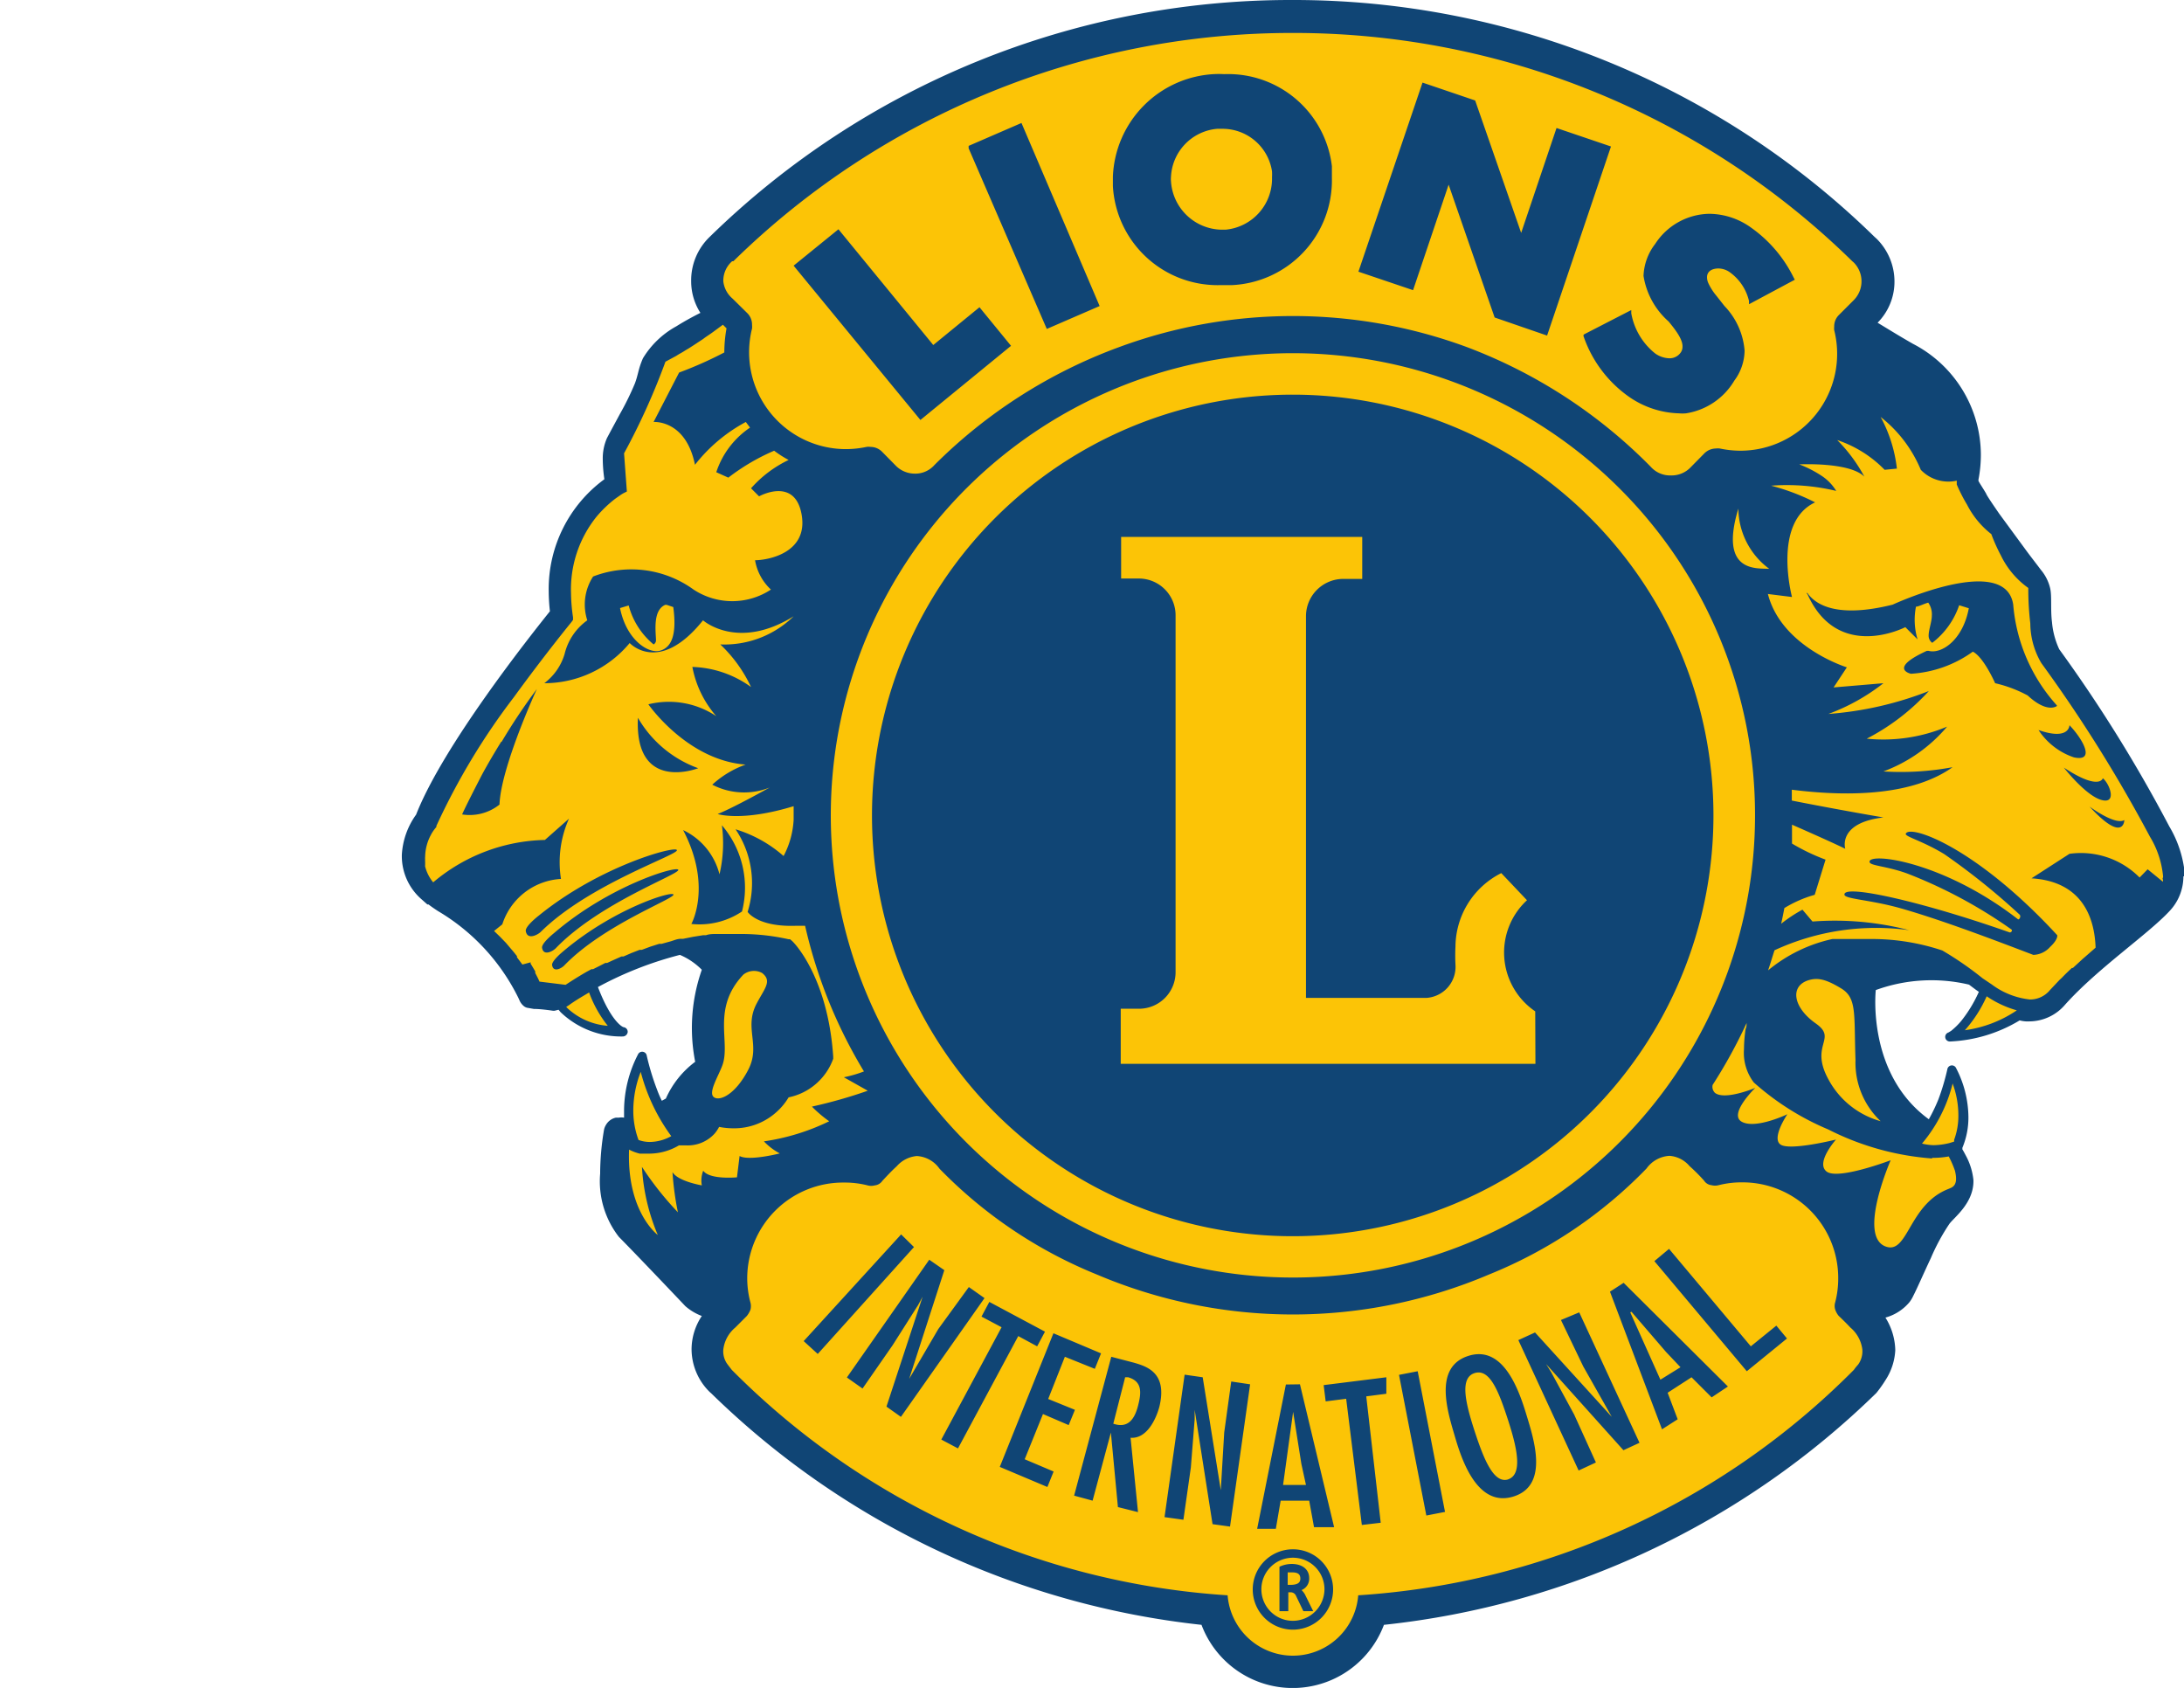 <svg id="final_2-color_logo" data-name="final 2-color logo" xmlns="http://www.w3.org/2000/svg" width="108.7" height="84" viewBox="0 0 108.7 84">
  <defs>
    <style>
      .cls-1 {
        fill: #fcc406;
      }

      .cls-2 {
        fill: #104575;
      }
    </style>
  </defs>
  <title>logo-lions-international_angepasst</title>
  <path class="cls-1" d="M108.48,43.6a5.1,5.1,0,0,0-.66-2.17l-.1-.2h0l-.1-.19a71.36,71.36,0,0,0-5.35-8.59v0h0a3.88,3.88,0,0,1-.39-1.43c-.08-.66-.06-1.32-.09-1.67a2,2,0,0,0-.43-.84c-.23-.3-.51-.65-.8-1.06-.42-.59-.87-1.22-1.22-1.74-.18-.25-.34-.48-.45-.65a3.57,3.57,0,0,1-.21-.32c-.16-.29-.32-.49-.39-.64l0-.07,0-.06v-.07a6.25,6.25,0,0,0,.11-1.2V22.6a6,6,0,0,0-3.26-5.3c-.65-.37-1.24-.73-1.76-1.05l-.24-.15.2-.2A2.69,2.69,0,0,0,94.07,14v0h0a2.73,2.73,0,0,0-.82-2l-.1-.09A41.13,41.13,0,0,0,64.37.22h-.05A41.16,41.16,0,0,0,35.5,12l0,0a2.74,2.74,0,0,0-.86,2V14A2.8,2.8,0,0,0,35,15.44l.13.2-.21.11c-.33.17-.76.4-1.18.67a4.27,4.27,0,0,0-1.63,1.5c-.22.52-.21.75-.4,1.24A13.4,13.4,0,0,1,31,20.7c-.28.52-.54,1-.64,1.18a2.54,2.54,0,0,0-.15,1,6.92,6.92,0,0,0,.08,1V24l-.1.08a6.55,6.55,0,0,0-2.68,5.39,8.78,8.78,0,0,0,.06,1v.09l-.06.07c-1,1.25-5.3,6.69-6.62,10.06-.08.2-.24.38-.4.7a2.79,2.79,0,0,0-.3,1.24v.08a2.62,2.62,0,0,0,.94,2l.27.23,0,0a.74.74,0,0,0,.12.09l.34.23A10.65,10.65,0,0,1,26,49.72h0l0,.08a.72.72,0,0,0,.15.22l.11.05.3,0,.93.09h.05l.14,0,.14,0,.1.11.1.11a4.09,4.09,0,0,0,2.9,1h0v0l-.25-.13a4.56,4.56,0,0,1-1.21-2l-.07-.18.18-.09a17.89,17.89,0,0,1,4.13-1.63h.07l.08,0a3.55,3.55,0,0,1,1.16.8l.09.1,0,.12a7.68,7.68,0,0,0-.24.82,8.63,8.63,0,0,0-.25,2.06,7.4,7.4,0,0,0,.17,1.58l0,.14-.12.08-.16.13a5,5,0,0,0-.38.35,3.88,3.88,0,0,0-.85,1.25l0,.08-.07,0L33,55l-.22.12-.1-.22c-.08-.2-.16-.39-.23-.58a11,11,0,0,1-.5-1.63h0l0-.09h0a5.85,5.85,0,0,0-.67,2.63h0c0,.13,0,.26,0,.38l0,.36L31,55.87a.58.58,0,0,0-.18,0h0l-.11,0a.49.49,0,0,0-.34.25,1.1,1.1,0,0,0-.08.19h0v0a.83.83,0,0,1,0,.13c0,.11,0,.27-.06.47a11.88,11.88,0,0,0-.1,1.48,4.25,4.25,0,0,0,.87,3c1.15,1.15,3.18,3.24,3.31,3.37h0a2.19,2.19,0,0,0,.75.45l.27.1-.16.23a2.67,2.67,0,0,0-.48,1.53h0a2.72,2.72,0,0,0,.83,2l.09.09A41.07,41.07,0,0,0,59.83,80.64l.13,0,0,.12a4.63,4.63,0,0,0,8.67,0l0-.12.13,0A41.11,41.11,0,0,0,93.23,69.17v0a4.58,4.58,0,0,0,.44-.61,2.86,2.86,0,0,0,.45-1.37v0a3,3,0,0,0-.45-1.51l-.16-.25.28-.08a2.17,2.17,0,0,0,1.08-.69,1.6,1.6,0,0,0,.16-.27c.21-.4.53-1.15.87-1.88a10.05,10.05,0,0,1,1-1.75c.29-.37,1.12-1,1.15-1.94,0,0,0-.06,0-.09a3.13,3.13,0,0,0-.32-1.06c-.07-.15-.15-.28-.2-.37l0-.07-.06-.1,0-.1a3.91,3.91,0,0,0,.28-1.47h0a5.07,5.07,0,0,0-.59-2.31h0v0a.29.29,0,0,1,0,.09c0,.08,0,.19-.08.33s-.19.65-.35,1.07a7.06,7.06,0,0,1-.49,1.05L96,56l-.2-.14a7.41,7.41,0,0,1-2.76-6,5.76,5.76,0,0,1,0-.62l0-.13.12-.05a7.43,7.43,0,0,1,2.7-.49,10.23,10.23,0,0,1,2.06.23h0l0,0,.32.23.16.12.16.1-.08.17a6.76,6.76,0,0,1-.91,1.5,3.18,3.18,0,0,1-.54.53l-.16.1,0,0h0a6.93,6.93,0,0,0,3.35-1l.08-.05.1,0a1.26,1.26,0,0,0,.28,0H101a2.15,2.15,0,0,0,1.62-.75c1.63-1.83,4.14-3.53,5.19-4.65a2.31,2.31,0,0,0,.63-1.38h0Z"/>
  <path class="cls-2" d="M104.66,38.73s-.16.64-1.94-.53c0,0,1.08,1.39,1.87,1.61S105,39,104.66,38.73ZM103,36.09s0,.78-1.54.24a3.4,3.4,0,0,0,1.76,1.36C104.34,37.93,103.62,36.73,103,36.09Zm-.64-1a8.51,8.51,0,0,1-2.16-5c-.39-2.6-6,0-6,0-2.76.69-3.83,0-4.23-.56,0,0-.12-.09,0,.06,1.52,3.36,4.86,1.62,4.86,1.62l.61.61a3.37,3.37,0,0,1-.08-1.63c.13,0,.36-.13.61-.2a1,1,0,0,1,.18.64c0,.31-.16.71-.16,1a.43.43,0,0,0,.18.36,3.94,3.94,0,0,0,1.34-1.87l.48.15c-.3,1.6-1.37,2.29-2,2.12l-.09,0c-1.95.89-.79,1.14-.79,1.14a5.87,5.87,0,0,0,3.08-1.1c.54.27,1.11,1.57,1.11,1.57a6.43,6.43,0,0,1,1.62.61C101.91,35.53,102.38,35.13,102.38,35.13ZM33.69,42.31c0-.25-3.81.76-6.88,3.26,0,0-.69.53-.64.77.08.47.63.17.78,0C29.34,44,33.74,42.55,33.69,42.31Zm44,23.38L78.8,68l1.42,2.51v0L76.4,66.31l-.83.38,3,6.49.86-.4L78.35,70.4,77.2,68.28l-.25-.4v0l3.85,4.29.8-.37-3-6.49ZM24.94,36.92c-.35.57-.64,1.06-.94,1.61h0c-.31.6-.81,1.57-1,2a2.38,2.38,0,0,0,1.86-.49c.07-1.87,1.86-5.75,1.86-5.75a29.81,29.81,0,0,0-1.75,2.62ZM28,47.37s-.56.46-.52.66c.06.4.5.14.62,0,1.94-2,5.46-3.3,5.42-3.51S30.52,45.22,28,47.37Zm24.1-31,2.63-1.14L50.84,6.12,48.21,7.26l0,.12Zm20-7.18,2.29,6.61L77,16.7l3.18-9.41-2.71-.92-1.76,5.22L73.42,5,70.8,4.11l-3.19,9.41,2.72.92Zm-11.41,5h0l.6,0a5.22,5.22,0,0,0,5-5.33c0-.19,0-.39,0-.59a5.2,5.2,0,0,0-5.36-4.58,4.87,4.87,0,0,0-.54,0,5.32,5.32,0,0,0-5,5.1c0,.16,0,.31,0,.47A5.22,5.22,0,0,0,60.69,14.19Zm-.11-7.78h.24a2.49,2.49,0,0,1,2.49,2.12h0a2.81,2.81,0,0,1,0,.29A2.55,2.55,0,0,1,61,11.43h-.23A2.57,2.57,0,0,1,58.28,9a1.09,1.09,0,0,1,0-.18A2.52,2.52,0,0,1,60.58,6.41ZM78.81,16.72a6.11,6.11,0,0,0,2.23,3,4.57,4.57,0,0,0,2.53.85,1.94,1.94,0,0,0,.34,0,3.4,3.4,0,0,0,2.41-1.63,2.55,2.55,0,0,0,.51-1.49,3.61,3.61,0,0,0-1-2.22l-.41-.52a2.86,2.86,0,0,1-.39-.61.72.72,0,0,1-.07-.3c0-.28.22-.43.55-.44a1,1,0,0,1,.6.2,2.45,2.45,0,0,1,.94,1.42l0,.16,2.28-1.22-.06-.11a6.6,6.6,0,0,0-2.1-2.47h0a3.61,3.61,0,0,0-2.09-.7,3.27,3.27,0,0,0-2.7,1.5,2.76,2.76,0,0,0-.58,1.59A3.82,3.82,0,0,0,83.05,16c.26.32.7.85.69,1.24a.49.49,0,0,1-.08.29.67.67,0,0,1-.58.3,1.28,1.28,0,0,1-.7-.24,3.29,3.29,0,0,1-1.19-2l0-.16-2.37,1.22Zm-33,4.18,4.51-3.69-1.57-1.92-2.3,1.88-4.72-5.76L39.5,13.22l.08.1ZM104,40.14c1.71,1.86,1.73.67,1.73.67C105.28,41.09,104,40.14,104,40.14Zm4.75,3.47a5.64,5.64,0,0,0-.78-2.48h0a72,72,0,0,0-5.48-8.82,4,4,0,0,1-.36-1.35c-.08-.63,0-1.28-.09-1.68a2.22,2.22,0,0,0-.47-.93c-.23-.31-.51-.66-.8-1.06L99.5,25.56c-.35-.51-.63-.92-.65-1-.17-.29-.33-.52-.38-.63l0-.06a6.57,6.57,0,0,0,.12-1.24v0a6.24,6.24,0,0,0-3.38-5.52c-.65-.37-1.23-.73-1.76-1.05A2.9,2.9,0,0,0,94.29,14h0v0h0a3,3,0,0,0-.89-2.12l-.1-.09A41.34,41.34,0,0,0,64.37,0h-.05a41.36,41.36,0,0,0-29,11.79l0,0A3,3,0,0,0,34.4,14h0v0h0a2.91,2.91,0,0,0,.46,1.57c-.34.17-.77.4-1.2.67A4.42,4.42,0,0,0,32,17.83c-.24.55-.23.8-.4,1.25a13.79,13.79,0,0,1-.74,1.51c-.28.52-.54,1-.65,1.21A2.5,2.5,0,0,0,30,22.85a7.26,7.26,0,0,0,.08,1,6.77,6.77,0,0,0-2.77,5.57,9.29,9.29,0,0,0,.06,1c-1,1.25-5.31,6.68-6.66,10.12a3.77,3.77,0,0,0-.71,2v0a2.85,2.85,0,0,0,1,2.23l.27.24.06,0s.13.11.47.33a10.3,10.3,0,0,1,4,4.32l.05.11a.76.76,0,0,0,.21.29.43.43,0,0,0,.17.09l.34.06c.38,0,.95.09.95.09h.08l.2-.05.1.12A4.36,4.36,0,0,0,31,51.58h0a.25.25,0,0,0,.24-.21.23.23,0,0,0-.19-.25h0c-.07,0-.64-.3-1.29-2a17.86,17.86,0,0,1,4.08-1.6,3.4,3.4,0,0,1,1.09.74,8.74,8.74,0,0,0-.33,4.58,4.62,4.62,0,0,0-1.46,1.83l-.2.11a5.55,5.55,0,0,1-.24-.56,12.53,12.53,0,0,1-.51-1.68.23.23,0,0,0-.44-.06,6.15,6.15,0,0,0-.69,2.74c0,.14,0,.27,0,.4a.75.75,0,0,0-.26,0l-.15,0a.75.75,0,0,0-.49.36.71.71,0,0,0-.1.26v0a13.18,13.18,0,0,0-.19,2.17,4.5,4.5,0,0,0,.93,3.14C32,62.77,34.11,65,34.11,65l0,0a2.68,2.68,0,0,0,.82.49,3,3,0,0,0-.51,1.65v0h0a3,3,0,0,0,.9,2.13l.09.08A41.26,41.26,0,0,0,59.8,80.86a4.85,4.85,0,0,0,9.08,0A41.29,41.29,0,0,0,93.39,69.32l0,0a6.28,6.28,0,0,0,.46-.65,3,3,0,0,0,.48-1.48v0a3.17,3.17,0,0,0-.49-1.62,2.38,2.38,0,0,0,1.19-.76,1.61,1.61,0,0,0,.19-.31c.21-.41.53-1.15.88-1.89a10.21,10.21,0,0,1,.92-1.7c.23-.32,1.17-1,1.2-2.08,0,0,0-.07,0-.1a3.23,3.23,0,0,0-.34-1.15c-.08-.15-.15-.29-.21-.38l0-.08a3.9,3.9,0,0,0,.3-1.55,5.37,5.37,0,0,0-.61-2.41.23.23,0,0,0-.44.06,11.57,11.57,0,0,1-.44,1.48,8.59,8.59,0,0,1-.48,1c-3.11-2.26-2.64-6.43-2.64-6.43A8.11,8.11,0,0,1,98,49l.32.24.17.12a6.68,6.68,0,0,1-.88,1.45,3.56,3.56,0,0,1-.5.49l-.13.08,0,0h0a.23.23,0,0,0,.08.45h0a7.32,7.32,0,0,0,3.46-1.05,1.67,1.67,0,0,0,.31.05H101a2.36,2.36,0,0,0,1.78-.83c1.61-1.8,4.11-3.49,5.19-4.65a2.51,2.51,0,0,0,.7-1.74h0ZM36.44,13,36.5,13A39.71,39.71,0,0,1,64.33,1.64h0A39.7,39.7,0,0,1,92.19,13l.07.06a1.33,1.33,0,0,1,0,1.88l-.74.74a.79.79,0,0,0-.23.57.9.9,0,0,0,0,.18h0a4.82,4.82,0,0,1-4.69,6,5,5,0,0,1-1-.11h0a.69.69,0,0,0-.2,0,.82.82,0,0,0-.58.25h0l-.66.67a1.31,1.31,0,0,1-1,.42,1.29,1.29,0,0,1-1-.43A25.39,25.39,0,0,0,73,17.27a25,25,0,0,0-17.29,0,25.34,25.34,0,0,0-9.2,5.87,1.27,1.27,0,0,1-1,.43,1.33,1.33,0,0,1-.95-.42l-.66-.67v0a.81.81,0,0,0-.58-.24.58.58,0,0,0-.19,0h0a5,5,0,0,1-1,.11,4.82,4.82,0,0,1-4.7-6h0a.9.9,0,0,0,0-.18.8.8,0,0,0-.22-.57l-.75-.74A1.32,1.32,0,0,1,36,14,1.29,1.29,0,0,1,36.44,13ZM86.52,25.31a3.77,3.77,0,0,0,1.54,3C87.51,28.26,85.53,28.57,86.52,25.31Zm.83,15.27a23,23,0,1,1-6.74-16.27A22.95,22.95,0,0,1,87.35,40.58ZM30.25,51.05a3.32,3.32,0,0,1-2-.87l-.07-.07.14-.09s.24-.18.68-.44l.32-.19A5.91,5.91,0,0,0,30.25,51.05Zm1.64,2.29a9.38,9.38,0,0,0,1.52,3.2,2.25,2.25,0,0,1-1.07.29,1.62,1.62,0,0,1-.56-.1,4.17,4.17,0,0,1-.26-1.47A5.33,5.33,0,0,1,31.89,53.34ZM35,58.26a1.36,1.36,0,0,0-.07.73s-1.19-.2-1.46-.66a14.75,14.75,0,0,0,.27,2,15.8,15.8,0,0,1-1.79-2.26,10.1,10.1,0,0,0,.79,3.39s-1.55-1.14-1.43-4.25h0a2.29,2.29,0,0,0,.53.2h0l.24,0h.27a2.9,2.9,0,0,0,1.44-.41l.37,0a1.8,1.8,0,0,0,1.41-.59,1.71,1.71,0,0,0,.22-.33,3.63,3.63,0,0,0,.71.07,3.14,3.14,0,0,0,2.18-.84,3.09,3.09,0,0,0,.57-.7,3,3,0,0,0,2.22-1.92l0-.05v-.06c-.27-4-2-5.74-2.08-5.78l-.07-.06-.08,0a10.75,10.75,0,0,0-2.37-.26l-.54,0h-.14l-.53,0h0c-.18,0-.35,0-.52.06l-.14,0-.5.08h0l-.5.1-.12,0c-.16,0-.32.07-.48.12h0l-.47.13-.12,0-.44.14h0l-.43.16-.11,0-.41.16h0l-.39.17-.1,0-.36.16h0l-.35.16-.09,0-.31.16h0l-.3.15-.08,0-.24.13h0c-.52.3-.88.54-1.05.65l-1.3-.16c-.06-.15-.14-.29-.21-.43l0-.08c-.08-.13-.15-.26-.23-.38l0-.07L26,48v0l-.27-.36,0-.06c-.09-.11-.18-.23-.28-.34l0,0-.27-.32,0,0-.29-.3,0,0-.3-.29h0L25,46a3.26,3.26,0,0,1,2.92-2.26,5.3,5.3,0,0,1,.4-3l-1.2,1.06a8.9,8.9,0,0,0-5.56,2.11h0a2,2,0,0,1-.4-.79.14.14,0,0,1,0-.06s0-.07,0-.1,0-.06,0-.09a.22.22,0,0,1,0-.08.86.86,0,0,1,0-.16,2.37,2.37,0,0,1,.28-1.07,1.86,1.86,0,0,1,.2-.31l.08-.1,0,0,0-.05a33.59,33.59,0,0,1,3.86-6.41c1.52-2.09,2.85-3.72,2.86-3.73l.08-.11,0-.13a8.69,8.69,0,0,1-.1-1.2A5.77,5.77,0,0,1,29.7,25.7a6,6,0,0,1,.92-.88l.3-.21.1-.06.18-.09-.14-1.9A33.8,33.8,0,0,0,33.12,18l.52-.28.16-.1a3.37,3.37,0,0,0,.32-.19l.17-.1.28-.18.15-.1.26-.17.12-.09.25-.17.1-.07.53-.39.18.18a6.78,6.78,0,0,0-.11,1.2h0a19.51,19.51,0,0,1-2.25,1L32.53,21s1.6-.13,2.06,2.13A8,8,0,0,1,37.12,21l.21.28a4.29,4.29,0,0,0-1.68,2.22l.6.27a10.5,10.5,0,0,1,2.28-1.34,5.48,5.48,0,0,0,.72.46,5.88,5.88,0,0,0-1.87,1.41l.4.4s1.79-1,2.12.92-1.72,2.26-2.32,2.26a2.58,2.58,0,0,0,.79,1.46,3.5,3.5,0,0,1-3.85,0,5.28,5.28,0,0,0-5-.65,2.55,2.55,0,0,0-.29,2.18,2.89,2.89,0,0,0-1.13,1.68A2.83,2.83,0,0,1,27.09,34,5.52,5.52,0,0,0,31.34,32s1.46,1.6,3.65-1.13c0,0,1.72,1.53,4.51-.2a4.93,4.93,0,0,1-3.65,1.4,7,7,0,0,1,1.53,2.12,5.24,5.24,0,0,0-2.92-1,5.18,5.18,0,0,0,1.19,2.45,4.25,4.25,0,0,0-3.38-.59s1.92,2.78,4.84,3a4.89,4.89,0,0,0-1.66,1,3.44,3.44,0,0,0,2.86.14s-1.79,1-2.59,1.32c0,0,1.19.4,3.78-.39v.68A4.34,4.34,0,0,1,39,42.6a6.45,6.45,0,0,0-2.39-1.33,4.79,4.79,0,0,1,.6,4.11s.49.77,2.45.69h.41A24.48,24.48,0,0,0,43,53.32a6.2,6.2,0,0,1-1,.29l1.19.67a24.06,24.06,0,0,1-2.78.79,6.32,6.32,0,0,0,.86.73,11,11,0,0,1-3.25,1,3.14,3.14,0,0,0,.79.6s-1.52.39-2,.13l-.13,1.06S35.32,58.72,35,58.26Zm2-9.76a.85.85,0,0,1,.93-.08c.51.4.13.76-.27,1.52-.65,1.23.22,2.07-.42,3.3s-1.42,1.58-1.71,1.36.2-1,.41-1.55C36.4,51.89,35.38,50.21,37,48.5ZM33.11,30.1l.07,0,.33.11c.18,1.35-.07,2-.65,2.17s-1.68-.52-2-2.12l.43-.13a3.75,3.75,0,0,0,1.24,1.94.24.24,0,0,0,.12-.22C32.63,31.36,32.5,30.36,33.11,30.1ZM92.48,67.91a2.39,2.39,0,0,0-.21.26A38.18,38.18,0,0,1,67.6,79.39a3.26,3.26,0,0,1-6.5,0A38.21,38.21,0,0,1,36.42,68.17l-.2-.26a1.08,1.08,0,0,1-.22-.75,1.68,1.68,0,0,1,.59-1.09l.58-.58a1.2,1.2,0,0,0,.18-.31.7.7,0,0,0,0-.36,4.68,4.68,0,0,1-.16-1.19A4.77,4.77,0,0,1,42,58.85a4.6,4.6,0,0,1,1.18.14.67.67,0,0,0,.36,0,.52.52,0,0,0,.38-.23c.06-.06.4-.44.71-.72a1.5,1.5,0,0,1,1-.51,1.48,1.48,0,0,1,1.13.63,22.92,22.92,0,0,0,7.84,5.27,24.94,24.94,0,0,0,19.5,0,22.76,22.76,0,0,0,7.85-5.28,1.51,1.51,0,0,1,1.14-.63,1.44,1.44,0,0,1,1,.51,9.09,9.09,0,0,1,.72.72.5.5,0,0,0,.37.23.71.71,0,0,0,.36,0,4.65,4.65,0,0,1,1.18-.14,4.76,4.76,0,0,1,4.77,4.78,4.68,4.68,0,0,1-.15,1.19.6.6,0,0,0,0,.36,1,1,0,0,0,.17.31s.36.34.58.58a1.71,1.71,0,0,1,.6,1.09A1.13,1.13,0,0,1,92.48,67.91Zm4.7-14a4.55,4.55,0,0,1,.29,1.58,3.41,3.41,0,0,1-.21,1.23l0,.09-.22.07a3.49,3.49,0,0,1-.81.11,2.7,2.7,0,0,1-.57-.08A7.38,7.38,0,0,0,97.18,53.94Zm-1,3.71a4.28,4.28,0,0,0,.81-.07,4.92,4.92,0,0,1,.31.71c.19.77-.15.83-.33.91-2,.78-2,3.32-3.15,2.85-1.35-.56.28-4.28.28-4.28s-2.63,1-3.19.56.47-1.59.47-1.59-2.29.57-2.76.25.34-1.51.34-1.51-1.56.75-2.26.38.66-1.69.66-1.69-1.5.63-2,.25a.42.42,0,0,1-.12-.4,24.81,24.81,0,0,0,1.69-3.08h0c0,.1,0,.2-.05.3h0a7,7,0,0,0-.08,1,2.43,2.43,0,0,0,.49,1.66A13.3,13.3,0,0,0,91,56.21,13.6,13.6,0,0,0,96.15,57.65Zm-2.49-1.8A4.23,4.23,0,0,1,91,53.71c-.95-1.74.48-2-.63-2.78s-1.3-1.83-.39-2.14c.47-.15.87-.08,1.66.4s.63,1.27.71,3.57A4,4,0,0,0,93.66,55.85Zm4.13-4.58a6.52,6.52,0,0,0,1.06-1.66,5.11,5.11,0,0,0,1.5.7A6.08,6.08,0,0,1,97.79,51.27Zm9.83-7.5h0a.59.59,0,0,1,0,.14l-.76-.62-.4.41A4.11,4.11,0,0,0,103,42.49l-1.89,1.22c2.56.16,3.14,2,3.19,3.45h0l-.56.49-.06.05-.51.47-.05,0c-.17.16-.34.32-.5.49l-.11.1-.48.51a1.28,1.28,0,0,1-1,.47,3.87,3.87,0,0,1-1.9-.75l-.46-.31a16.57,16.57,0,0,0-2-1.38,11.09,11.09,0,0,0-3.6-.57h-.64l-.2,0h-.12l-.24,0h-.08l-.28,0h0l-.31,0h0A7.53,7.53,0,0,0,88,48.29c.12-.35.22-.7.32-1a12.05,12.05,0,0,1,6.7-1,14.68,14.68,0,0,0-4.81-.43l-.5-.59a7.4,7.4,0,0,0-1.06.7c.06-.26.11-.52.16-.78a6,6,0,0,1,1.51-.66l.54-1.75a10.13,10.13,0,0,1-1.67-.8c0-.31,0-.62,0-.94,1.23.54,2.25,1,2.65,1.2,0,0-.4-1.29,1.9-1.56,0,0-2.13-.36-4.56-.84,0-.18,0-.36,0-.54,3,.38,6.08.25,8-1.12a14,14,0,0,1-3.44.21,7.61,7.61,0,0,0,3.17-2.23,8.19,8.19,0,0,1-4,.6A11,11,0,0,0,96,34.39,17.16,17.16,0,0,1,91,35.53,10.1,10.1,0,0,0,93.74,34l-2.48.21.66-1s-3.25-1-3.93-3.65l1.2.15S88.2,26,90.34,25a10.9,10.9,0,0,0-2.19-.83,10.51,10.51,0,0,1,3.24.26,2.38,2.38,0,0,0-.68-.72,5.56,5.56,0,0,0-1.16-.6s2.5-.13,3.24.61a7.71,7.71,0,0,0-1.35-1.82,5.89,5.89,0,0,1,2.36,1.48l.61-.06a7,7,0,0,0-.81-2.57,6.52,6.52,0,0,1,2,2.63,1.9,1.9,0,0,0,1.79.54l0,.09,0,.1s.2.49.51,1a4.4,4.4,0,0,0,1.21,1.47,8.84,8.84,0,0,0,.48,1.07,4.26,4.26,0,0,0,1.36,1.61v0a14.57,14.57,0,0,0,.1,1.76A3.94,3.94,0,0,0,101.6,33,72.11,72.11,0,0,1,107,41.63a4.61,4.61,0,0,1,.66,2A.81.81,0,0,1,107.62,43.77ZM64.35,19.64A20.94,20.94,0,1,0,85.28,40.58,20.94,20.94,0,0,0,64.35,19.64Zm12.07,33.3H55.78V50.2h.92a1.82,1.82,0,0,0,1.81-1.84l0-17.74a1.83,1.83,0,0,0-1.83-1.83H55.8V26.72h12v2.09h-1A1.86,1.86,0,0,0,65,30.66v19h6A1.55,1.55,0,0,0,72.44,48a8.85,8.85,0,0,1,0-.89,4.13,4.13,0,0,1,2.28-3.66L76,44.8a3.54,3.54,0,0,0,.41,5.53Zm-48.85-6.5s-.63.5-.59.73c.07.44.57.15.7,0,2.17-2.24,6.12-3.65,6.08-3.88S30.34,44.06,27.57,46.44ZM87.14,67l-4.07-4.85-.73.61,4.6,5.48,2-1.63-.53-.64ZM64,68.9l-1.43,7.18h.93l.24-1.4,1.42,0L65.4,76h1L64.7,68.89Zm1,5-1.14,0,.5-3.64h0l.41,2.59Zm4-5.36-3.12.39.1.81L67,69.61l.78,6.28.94-.11L68,69.49,69,69.36ZM64.35,77.1a2,2,0,1,0,2,2A2,2,0,0,0,64.35,77.1Zm0,3.56a1.57,1.57,0,1,1,1.57-1.57A1.58,1.58,0,0,1,64.35,80.66Zm8.72-13.18c-1.76.57-1,2.84-.64,4.07s1.15,3.48,2.91,2.92,1-2.85.63-4.07S74.82,66.91,73.07,67.48Zm2,6.14c-.71.23-1.2-.94-1.67-2.38s-.76-2.68,0-2.91,1.2.93,1.67,2.38S75.77,73.38,75.06,73.62ZM31.75,35.72c-.18,3.76,3,2.51,3,2.51A5.7,5.7,0,0,1,31.75,35.72ZM80.13,64.28l2.59,6.85.78-.5L83,69.31l1.19-.77,1,1L86,69l-5.19-5.16Zm1.07,1,1.72,2,.72.76-1,.62-1.5-3.35ZM69.63,68.42l1.36,7,.93-.18-1.36-7ZM64.78,79.13a.61.61,0,0,0,.38-.6c0-.41-.32-.69-.84-.7a1.42,1.42,0,0,0-.64.14h0v2.21h.44v-.94h.12a.29.29,0,0,1,.27.19l.36.75h.49l-.42-.85A1.07,1.07,0,0,0,64.78,79.13Zm-.51-.26h-.18v-.62l.23,0c.31,0,.4.12.4.31S64.6,78.86,64.27,78.87ZM94.85,41.5c0,.15.82.34,1.91,1a34.11,34.11,0,0,1,3.74,3c.12.09,0,.28-.06.25-3.75-2.91-7.44-3.34-7.39-2.86,0,.2.85.2,1.9.59a23.94,23.94,0,0,1,5.14,2.76c.11.06,0,.18-.07.16-4.34-1.53-8.27-2.41-8.22-1.88,0,.22,1.25.25,2.76.67,2.09.59,4.83,1.64,6.64,2.33a1.16,1.16,0,0,0,.83-.39c.42-.39.36-.59.36-.59C98.31,42.11,95,41,94.85,41.5Zm-50,19.93L40,66.74l.7.64,4.79-5.32Zm3.37,2.62L46.7,66.14l-1.45,2.48h0L47,63.21l-.75-.52-4.1,5.86.78.55,1.5-2.16,1.27-2,.22-.41h0L44.12,70l.72.51L49,64.6ZM35.81,43.51A3.34,3.34,0,0,0,34,41.31c1.46,2.79.41,4.67.41,4.67a3.8,3.8,0,0,0,2.52-.62,4.77,4.77,0,0,0-1-4.29A6.78,6.78,0,0,1,35.81,43.51ZM60.93,71.29l-.17,2.87,0,0-.9-5.62-.9-.13-1,7.09.94.13.37-2.6.19-2.4v-.47h0l.89,5.69.87.12,1-7.08-.94-.14Zm-4.51-3.48-1.11-.29-1.85,6.91.92.25.91-3.39h0L55.64,75l1,.25-.37-3.7c.79.06,1.25-.88,1.43-1.53C58.12,68.31,57.08,68,56.42,67.81ZM56.63,70c-.19.7-.54,1.08-1.22.85L56,68.54l.15,0C56.87,68.75,56.81,69.32,56.63,70Zm-3.44.92.31-.76-1.33-.54L53,67.52l1.49.6.31-.77-2.37-1L49.76,73l2.37,1,.31-.77L51,72.62l.91-2.25ZM51.62,67l.39-.73-2.77-1.48-.39.73,1,.53-3,5.59.83.44,3-5.59Z"/>
</svg>
